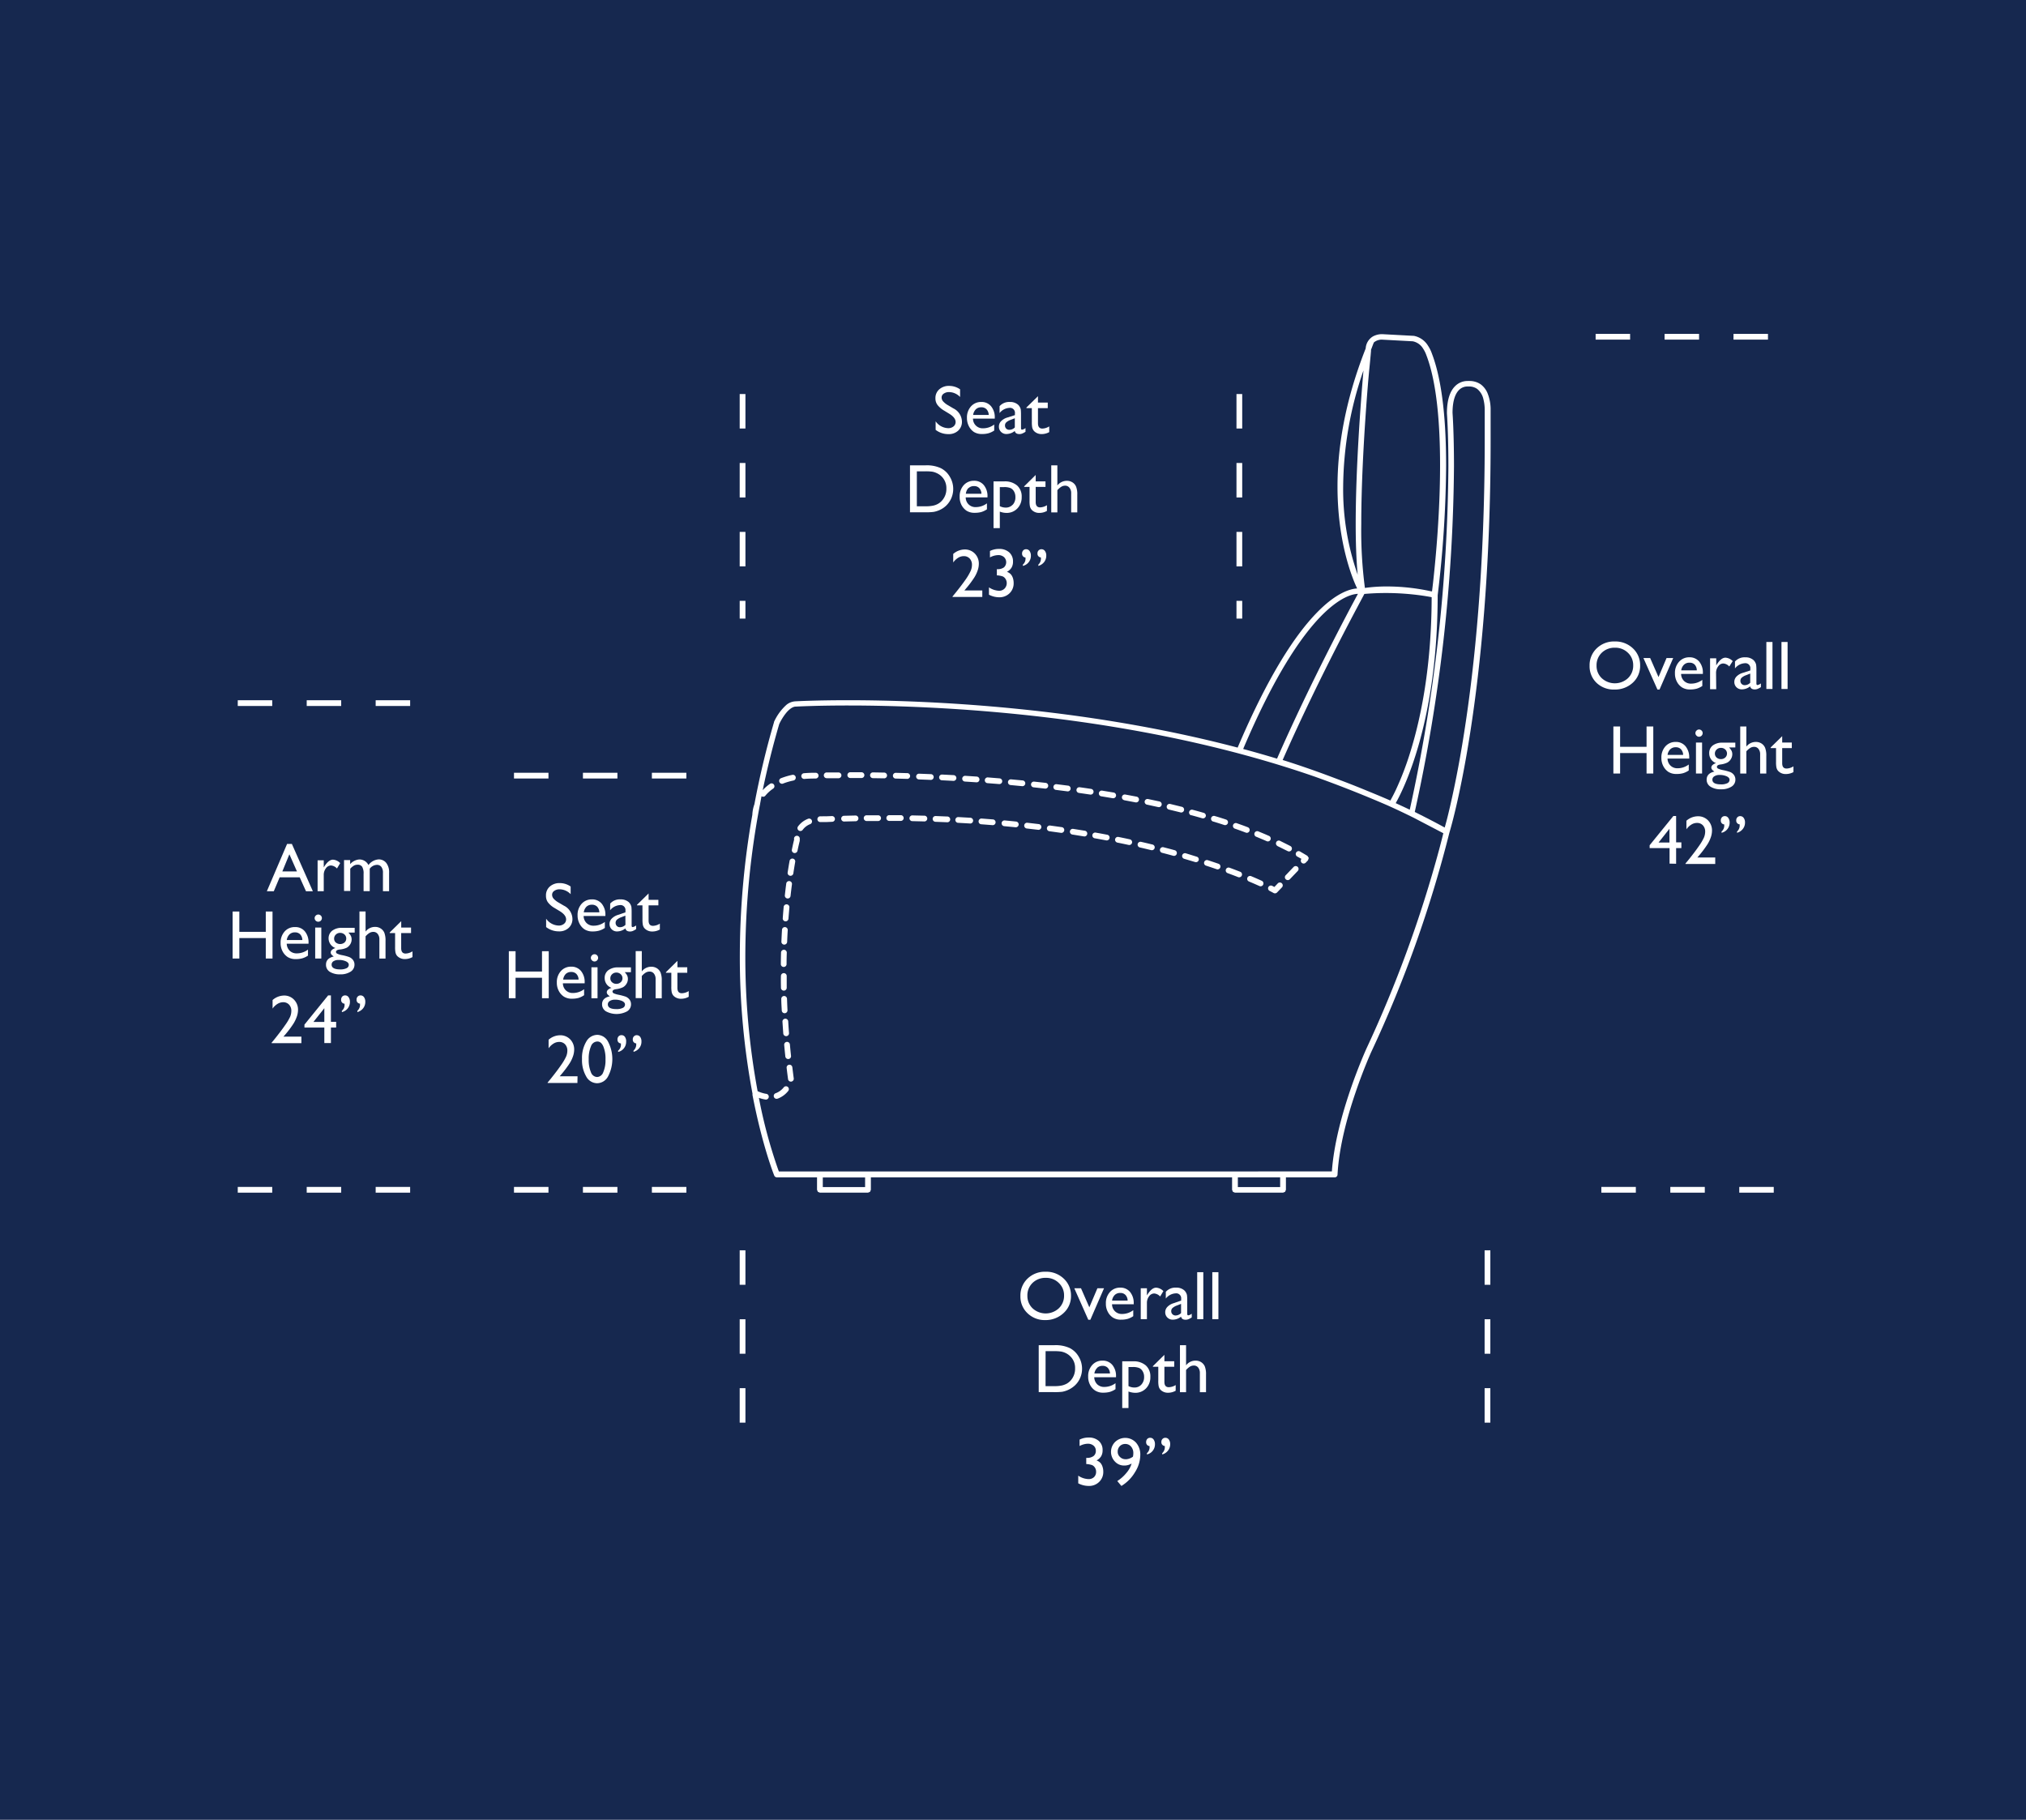 <svg xmlns="http://www.w3.org/2000/svg" viewBox="0 0 590 530"><defs><style>.cls-1{fill:#16284f;}.cls-2{fill:#fff;}</style></defs><title>Dean</title><g id="Background"><rect class="cls-1" width="590" height="530"/></g><g id="Dean"><path class="cls-2" d="M470.13,200.82a7.58,7.58,0,0,0,5.37-2,6.58,6.58,0,0,0,2.13-5,6.66,6.66,0,0,0-2.11-5,7.36,7.36,0,0,0-5.28-2,7.23,7.23,0,0,0-5.25,2,6.76,6.76,0,0,0-2.08,5.08,6.65,6.65,0,0,0,2.06,5A7.17,7.17,0,0,0,470.13,200.82Zm-3.68-10.71a5.32,5.32,0,0,1,3.86-1.47,5.21,5.21,0,0,1,3.77,1.48,4.9,4.9,0,0,1,1.53,3.66,5,5,0,0,1-1.53,3.74,5.63,5.63,0,0,1-7.62,0,4.9,4.9,0,0,1-1.52-3.69A5,5,0,0,1,466.45,190.11Z"/><polygon class="cls-2" points="483.28 200.82 487.26 191.65 485.32 191.65 482.98 197.19 480.55 191.65 478.59 191.65 482.67 200.82 483.28 200.82"/><path class="cls-2" d="M488.94,192.76a4.78,4.78,0,0,0-1.17,3.35,5,5,0,0,0,.56,2.41,4.39,4.39,0,0,0,1.47,1.66,4.21,4.21,0,0,0,2.41.62,7.11,7.11,0,0,0,1.9-.23,6,6,0,0,0,1.63-.79V198a5.38,5.38,0,0,1-3.25,1.1,2.84,2.84,0,0,1-2.06-.77,2.88,2.88,0,0,1-.87-2.06h6.34v-.22a5,5,0,0,0-1.07-3.37,3.58,3.58,0,0,0-2.86-1.25A3.9,3.9,0,0,0,488.94,192.76Zm5.19,2.48H489.6a2.79,2.79,0,0,1,.79-1.64A2.2,2.2,0,0,1,492,193a2,2,0,0,1,1.53.58A2.43,2.43,0,0,1,494.13,195.24Z"/><path class="cls-2" d="M499.74,196a3.07,3.07,0,0,1,.64-1.95,1.81,1.81,0,0,1,1.49-.82,2.62,2.62,0,0,1,1.72.88l1-1.57a3.22,3.22,0,0,0-2.11-1c-.86,0-1.73.7-2.59,2.09l-.1.15v-2.06H498v9h1.79Z"/><path class="cls-2" d="M507.41,196a4.06,4.06,0,0,0-1.74,1.06,2.21,2.21,0,0,0-.61,1.53,2.11,2.11,0,0,0,.62,1.56,2.16,2.16,0,0,0,1.57.62,3.86,3.86,0,0,0,2.42-.88c.14.6.59.9,1.36.9a2.28,2.28,0,0,0,.77-.14,6.76,6.76,0,0,0,1-.53v-1.09a2.15,2.15,0,0,1-1,.48c-.21,0-.31-.16-.31-.46v-3.84a12.15,12.15,0,0,0-.07-1.54,2.23,2.23,0,0,0-.3-.81,2.37,2.37,0,0,0-.53-.66,3.42,3.42,0,0,0-2.34-.76,3.69,3.69,0,0,0-3,1.23v2a3.9,3.9,0,0,1,2.84-1.51,1.44,1.44,0,0,1,1.63,1.62v.48Zm2.28,2.85a2.26,2.26,0,0,1-1.58.7,1.23,1.23,0,0,1-1.28-1.27,1.19,1.19,0,0,1,.38-.91,3.88,3.88,0,0,1,1.29-.73l1.19-.47Z"/><rect class="cls-2" x="514.39" y="186.97" width="1.78" height="13.69"/><rect class="cls-2" x="518.79" y="186.97" width="1.78" height="13.69"/><polygon class="cls-2" points="481.46 225.28 481.46 211.58 479.5 211.58 479.5 217.5 471.8 217.5 471.8 211.58 469.84 211.58 469.84 225.28 471.8 225.28 471.8 219.32 479.5 219.32 479.5 225.28 481.46 225.28"/><path class="cls-2" d="M491.92,220.7a5,5,0,0,0-1.07-3.36,3.56,3.56,0,0,0-2.86-1.26,3.9,3.9,0,0,0-3,1.29,4.8,4.8,0,0,0-1.17,3.35,5,5,0,0,0,.56,2.41,4.5,4.5,0,0,0,1.47,1.67,4.29,4.29,0,0,0,2.41.61,6.73,6.73,0,0,0,1.9-.23,6,6,0,0,0,1.63-.79v-1.74a5.38,5.38,0,0,1-3.25,1.1,2.84,2.84,0,0,1-2.06-.77,2.88,2.88,0,0,1-.87-2.06h6.34Zm-6.3-.84a2.79,2.79,0,0,1,.79-1.65,2.2,2.2,0,0,1,1.58-.58,2,2,0,0,1,1.53.58,2.44,2.44,0,0,1,.63,1.65Z"/><rect class="cls-2" x="493.89" y="216.26" width="1.78" height="9.02"/><path class="cls-2" d="M495.53,212.77a1.07,1.07,0,0,0-.76-.31,1,1,0,0,0-.72.32,1,1,0,0,0-.32.73,1,1,0,0,0,.32.74,1,1,0,0,0,.72.32,1.06,1.06,0,0,0,1.07-1.06A1,1,0,0,0,495.53,212.77Z"/><path class="cls-2" d="M501.22,229.87a5.38,5.38,0,0,0,3-.76,2.34,2.34,0,0,0,1.15-2.05,2.24,2.24,0,0,0-.65-1.63,2.61,2.61,0,0,0-.86-.58,14,14,0,0,0-2.13-.57,6.5,6.5,0,0,1-1.37-.42.58.58,0,0,1-.37-.51c0-.37.33-.6,1-.7a6.23,6.23,0,0,0,2.07-.58,2.78,2.78,0,0,0,1-1,2.72,2.72,0,0,0,.41-1.39,2.31,2.31,0,0,0-.21-1,3.74,3.74,0,0,0-.74-1h1.83v-1.39h-3.72a4.53,4.53,0,0,0-2.88.84,2.75,2.75,0,0,0-1,2.28,3,3,0,0,0,2,2.85,2.27,2.27,0,0,0-1,.52,1,1,0,0,0-.39.78c0,.38.3.76.9,1.15-1.51.35-2.26,1.14-2.26,2.36a2.36,2.36,0,0,0,1.15,2.06A5.41,5.41,0,0,0,501.22,229.87Zm-1.82-10.4a1.56,1.56,0,0,1,.51-1.17,1.7,1.7,0,0,1,1.23-.49,1.79,1.79,0,0,1,1.28.47,1.6,1.6,0,0,1,0,2.34,1.78,1.78,0,0,1-1.26.46,1.8,1.8,0,0,1-1.26-.45A1.52,1.52,0,0,1,499.4,219.47Zm-.15,6.61a2.63,2.63,0,0,1,1.47-.38,4.85,4.85,0,0,1,2.13.4c.55.26.82.6.82,1a1.1,1.1,0,0,1-.65,1,4,4,0,0,1-1.84.34c-1.67,0-2.51-.46-2.51-1.39A1.14,1.14,0,0,1,499.25,226.08Z"/><path class="cls-2" d="M514.37,225.28v-5.14a6.16,6.16,0,0,0-.35-2.36,2.76,2.76,0,0,0-1.06-1.25,3,3,0,0,0-1.62-.45,3.48,3.48,0,0,0-2.78,1.36v-5.86h-1.78v13.7h1.78v-6.46a5.16,5.16,0,0,1,1.15-1,2.12,2.12,0,0,1,1.11-.31,1.54,1.54,0,0,1,1.28.61,2.47,2.47,0,0,1,.48,1.59v5.58Z"/><path class="cls-2" d="M521.8,217.87v-1.61H519V214.4l-3.36,3.29v.18h1.57v4a8.4,8.4,0,0,0,.11,1.66,2.75,2.75,0,0,0,.28.7,2.19,2.19,0,0,0,.43.49,2.94,2.94,0,0,0,2,.71,4.59,4.59,0,0,0,2.25-.57v-1.67a4,4,0,0,1-2,.64c-.86,0-1.28-.52-1.28-1.55v-4.41Z"/><path class="cls-2" d="M488.11,251.56V247h1.53v-1.67h-1.53v-7.68h-.8l-6.91,8.51V247h5.8v4.52ZM483,245.37l3.17-4v4Z"/><path class="cls-2" d="M494.78,249.17a30.34,30.34,0,0,0,2.49-3.33,9.83,9.83,0,0,0,1-2.16,6,6,0,0,0,.29-1.76,4.2,4.2,0,0,0-1.16-3,4,4,0,0,0-3-1.19,5.14,5.14,0,0,0-3.29,1.3v2.49a4.9,4.9,0,0,1,1.44-1.37,3.07,3.07,0,0,1,1.62-.48,2.27,2.27,0,0,1,1.74.7,2.61,2.61,0,0,1,.66,1.86,4.48,4.48,0,0,1-.35,1.68,15.23,15.23,0,0,1-1.49,2.52c-.76,1.11-1.79,2.47-3.07,4.06l-.83,1v.14h8.67v-1.89h-5.21Z"/><path class="cls-2" d="M501.34,242.17v.37a3,3,0,0,0,2.35-2.95,2.26,2.26,0,0,0-.39-1.38,1.16,1.16,0,0,0-1-.52,1.1,1.1,0,0,0-.86.35,1.33,1.33,0,0,0-.32.93,1.14,1.14,0,0,0,.27.78,1.08,1.08,0,0,0,.73.35v.21A2.22,2.22,0,0,1,501.34,242.17Z"/><path class="cls-2" d="M505.85,242.17v.37a3.19,3.19,0,0,0,1.69-1.12,2.93,2.93,0,0,0,.63-1.87,2.16,2.16,0,0,0-.39-1.35,1.22,1.22,0,0,0-1-.51,1.07,1.07,0,0,0-.83.34,1.17,1.17,0,0,0-.33.86,1.07,1.07,0,0,0,1,1.19v.25A2.31,2.31,0,0,1,505.85,242.17Z"/><path class="cls-2" d="M159.57,262.8a6.55,6.55,0,0,0,2,1.69l1.49.9c1.2.75,1.8,1.54,1.8,2.38a1.62,1.62,0,0,1-.61,1.28,2.33,2.33,0,0,1-1.54.51,4.61,4.61,0,0,1-3.67-2V270a6,6,0,0,0,3.69,1.25,4,4,0,0,0,2.87-1,3.48,3.48,0,0,0,1.1-2.68,4.39,4.39,0,0,0-2.5-3.81l-1.5-.88a5.77,5.77,0,0,1-1.46-1.13,1.72,1.72,0,0,1-.46-1.15,1.35,1.35,0,0,1,.62-1.14A2.61,2.61,0,0,1,163,259a4.52,4.52,0,0,1,3.18,1.42v-2.23a5.51,5.51,0,0,0-3.14-1,4.21,4.21,0,0,0-2.92,1A3.36,3.36,0,0,0,159,260.9,3.13,3.13,0,0,0,159.57,262.8Z"/><path class="cls-2" d="M170.2,270.65a4.29,4.29,0,0,0,2.41.62,6.7,6.7,0,0,0,1.9-.24,5.63,5.63,0,0,0,1.63-.78V268.5a5.31,5.31,0,0,1-3.25,1.1,2.85,2.85,0,0,1-2.06-.76,2.9,2.9,0,0,1-.87-2.06h6.34v-.23a5,5,0,0,0-1.07-3.36,3.55,3.55,0,0,0-2.86-1.25,3.9,3.9,0,0,0-3,1.29,4.76,4.76,0,0,0-1.17,3.34,5.08,5.08,0,0,0,.56,2.42A4.39,4.39,0,0,0,170.2,270.65Zm.59-6.59a2.24,2.24,0,0,1,1.58-.57,2.07,2.07,0,0,1,1.53.57,2.53,2.53,0,0,1,.64,1.65H170A2.92,2.92,0,0,1,170.79,264.06Z"/><path class="cls-2" d="M177.67,265.11a3.94,3.94,0,0,1,2.85-1.51,1.44,1.44,0,0,1,1.62,1.63v.48l-2.28.78a4.24,4.24,0,0,0-1.74,1.07,2.18,2.18,0,0,0-.61,1.52,2.12,2.12,0,0,0,.62,1.57,2.16,2.16,0,0,0,1.57.62,3.92,3.92,0,0,0,2.42-.88c.14.6.59.9,1.36.9a2.28,2.28,0,0,0,.77-.14,6.5,6.5,0,0,0,1-.54v-1.09a2.15,2.15,0,0,1-1,.48c-.21,0-.31-.15-.31-.46v-3.83a15.24,15.24,0,0,0-.06-1.54,2.51,2.51,0,0,0-.31-.82,2.32,2.32,0,0,0-.52-.65,3.46,3.46,0,0,0-2.35-.76,3.7,3.7,0,0,0-3,1.22Zm4.47,4.24a2.25,2.25,0,0,1-1.58.69,1.23,1.23,0,0,1-.92-.35,1.32,1.32,0,0,1,0-1.83,4.06,4.06,0,0,1,1.29-.73l1.19-.46Z"/><path class="cls-2" d="M187.1,267.72a8.33,8.33,0,0,0,.11,1.66,2.83,2.83,0,0,0,.28.71,2.18,2.18,0,0,0,.43.48,3,3,0,0,0,2,.72,4.45,4.45,0,0,0,2.24-.58V269a3.94,3.94,0,0,1-2,.64c-.86,0-1.28-.51-1.28-1.54v-4.42h2.85v-1.61h-2.85v-1.86l-3.36,3.29v.18h1.57Z"/><polygon class="cls-2" points="150.14 284.76 157.84 284.76 157.84 290.72 159.8 290.72 159.8 277.03 157.84 277.03 157.84 282.95 150.14 282.95 150.14 277.03 148.18 277.03 148.18 290.72 150.14 290.72 150.14 284.76"/><path class="cls-2" d="M170.1,289.84V288.1a5.38,5.38,0,0,1-3.25,1.1,2.86,2.86,0,0,1-2.07-.77,2.93,2.93,0,0,1-.86-2.06h6.34v-.22a5,5,0,0,0-1.07-3.37,3.58,3.58,0,0,0-2.86-1.25,3.9,3.9,0,0,0-3,1.29,4.78,4.78,0,0,0-1.17,3.35,4.93,4.93,0,0,0,.56,2.41,4.39,4.39,0,0,0,1.47,1.66,4.19,4.19,0,0,0,2.41.62,7.11,7.11,0,0,0,1.9-.23A6,6,0,0,0,170.1,289.84Zm-5.35-6.18a2.2,2.2,0,0,1,1.58-.58,2,2,0,0,1,1.53.58,2.43,2.43,0,0,1,.63,1.64H164A2.86,2.86,0,0,1,164.75,283.66Z"/><rect class="cls-2" x="172.23" y="281.71" width="1.78" height="9.02"/><path class="cls-2" d="M173.87,278.22a1,1,0,0,0-.76-.31,1,1,0,0,0-.72.32,1,1,0,0,0,0,1.47,1,1,0,0,0,.72.32,1,1,0,0,0,.76-.31,1.06,1.06,0,0,0,.31-.75A1,1,0,0,0,173.87,278.22Z"/><path class="cls-2" d="M175.33,292.49a2.36,2.36,0,0,0,1.15,2.06,6.52,6.52,0,0,0,6.13,0,2.38,2.38,0,0,0,1.15-2.05,2.21,2.21,0,0,0-.65-1.63,2.93,2.93,0,0,0-.86-.59,17.58,17.58,0,0,0-2.13-.57,6.06,6.06,0,0,1-1.37-.41.61.61,0,0,1-.38-.52c0-.36.34-.59,1-.69a6.47,6.47,0,0,0,2.08-.58,2.81,2.81,0,0,0,1-1,2.65,2.65,0,0,0,.4-1.38,2.31,2.31,0,0,0-.2-1,3.59,3.59,0,0,0-.74-1h1.83v-1.39h-3.72a4.57,4.57,0,0,0-2.88.83,2.76,2.76,0,0,0-1.05,2.28,3,3,0,0,0,2,2.86,2.27,2.27,0,0,0-1,.52,1,1,0,0,0-.39.78c0,.38.3.76.9,1.15C176.08,290.48,175.33,291.27,175.33,292.49Zm2.41-7.57a1.58,1.58,0,0,1,.51-1.18,1.74,1.74,0,0,1,1.23-.49,1.8,1.8,0,0,1,1.28.48,1.52,1.52,0,0,1,.51,1.17,1.5,1.5,0,0,1-.51,1.16,1.79,1.79,0,0,1-1.26.47,1.76,1.76,0,0,1-1.26-.46A1.45,1.45,0,0,1,177.74,284.92Zm-.15,6.61a2.55,2.55,0,0,1,1.47-.38,5,5,0,0,1,2.13.39c.55.27.82.61.82,1a1.08,1.08,0,0,1-.65,1,4,4,0,0,1-1.84.35c-1.67,0-2.51-.46-2.51-1.39A1.12,1.12,0,0,1,177.59,291.53Z"/><path class="cls-2" d="M186.9,284.26a5.2,5.2,0,0,1,1.15-1,2.2,2.2,0,0,1,1.11-.3,1.56,1.56,0,0,1,1.28.6,2.52,2.52,0,0,1,.48,1.6v5.57h1.79v-5.13a6.13,6.13,0,0,0-.35-2.36A2.76,2.76,0,0,0,191.3,282a3,3,0,0,0-1.62-.45,3.45,3.45,0,0,0-2.78,1.36V277h-1.78v13.69h1.78Z"/><path class="cls-2" d="M200.14,283.31v-1.6h-2.86v-1.87l-3.35,3.3v.17h1.57v4a8.33,8.33,0,0,0,.11,1.66,2.69,2.69,0,0,0,.28.71,2.14,2.14,0,0,0,.42.49,3,3,0,0,0,2,.71,4.49,4.49,0,0,0,2.25-.58v-1.66a4,4,0,0,1-2,.63c-.86,0-1.29-.51-1.29-1.54v-4.42Z"/><path class="cls-2" d="M168.19,313.45H163l.42-.5a30.71,30.71,0,0,0,2.5-3.33,9.74,9.74,0,0,0,1-2.16,6,6,0,0,0,.29-1.76,4.2,4.2,0,0,0-1.16-3,4,4,0,0,0-3-1.19,5.14,5.14,0,0,0-3.29,1.3v2.49a4.9,4.9,0,0,1,1.44-1.37,3.1,3.1,0,0,1,1.62-.48,2.27,2.27,0,0,1,1.74.7,2.61,2.61,0,0,1,.66,1.86,4.44,4.44,0,0,1-.35,1.68,15.23,15.23,0,0,1-1.49,2.52c-.76,1.11-1.79,2.47-3.07,4.06l-.83,1v.14h8.67Z"/><path class="cls-2" d="M173.89,315.48a3.66,3.66,0,0,0,3.19-2,10.88,10.88,0,0,0,0-10.09,3.6,3.6,0,0,0-3.11-2,3.72,3.72,0,0,0-3.23,1.95,9.35,9.35,0,0,0-1.25,5.08,9.46,9.46,0,0,0,1.21,5.07A3.65,3.65,0,0,0,173.89,315.48Zm-1.79-10.76a2,2,0,0,1,1.79-1.39h.1c.72,0,1.28.47,1.7,1.41a9.29,9.29,0,0,1,.64,3.8,8.82,8.82,0,0,1-.66,3.75,2,2,0,0,1-1.79,1.38,2,2,0,0,1-1.79-1.38,9.17,9.17,0,0,1-.65-3.81A9,9,0,0,1,172.1,304.72Z"/><path class="cls-2" d="M180,306v.37a3,3,0,0,0,2.34-2.95A2.26,2.26,0,0,0,182,302a1.17,1.17,0,0,0-1-.52,1.1,1.1,0,0,0-.86.35,1.28,1.28,0,0,0-.32.93,1.13,1.13,0,0,0,.26.78,1.1,1.1,0,0,0,.74.35v.22A2.2,2.2,0,0,1,180,306Z"/><path class="cls-2" d="M186.44,302a1.22,1.22,0,0,0-1-.51,1.07,1.07,0,0,0-.83.34,1.13,1.13,0,0,0-.33.86,1.07,1.07,0,0,0,1,1.19v.26a2.33,2.33,0,0,1-.79,1.83v.37a3.19,3.19,0,0,0,1.69-1.12,2.93,2.93,0,0,0,.62-1.87A2.23,2.23,0,0,0,186.44,302Z"/><path class="cls-2" d="M309.76,382.38a6.58,6.58,0,0,0,2.13-5,6.67,6.67,0,0,0-2.12-5,7.33,7.33,0,0,0-5.28-2,7.23,7.23,0,0,0-5.25,2,6.76,6.76,0,0,0-2.08,5.08,6.66,6.66,0,0,0,2.06,5,7.17,7.17,0,0,0,5.16,2A7.62,7.62,0,0,0,309.76,382.38Zm-10.57-5a5,5,0,0,1,1.51-3.75,5.33,5.33,0,0,1,3.87-1.47,5.18,5.18,0,0,1,3.76,1.48,4.87,4.87,0,0,1,1.54,3.66,5,5,0,0,1-1.54,3.74,5.63,5.63,0,0,1-7.62,0A4.93,4.93,0,0,1,299.19,377.4Z"/><polygon class="cls-2" points="317.53 384.36 321.51 375.19 319.58 375.19 317.23 380.74 314.8 375.19 312.85 375.19 316.92 384.36 317.53 384.36"/><path class="cls-2" d="M330.15,379.63a5,5,0,0,0-1.07-3.37,3.58,3.58,0,0,0-2.86-1.25,3.9,3.9,0,0,0-3,1.29,4.78,4.78,0,0,0-1.17,3.35,4.93,4.93,0,0,0,.56,2.41,4.39,4.39,0,0,0,1.47,1.66,4.21,4.21,0,0,0,2.41.62,7.11,7.11,0,0,0,1.9-.23,6,6,0,0,0,1.63-.79v-1.74a5.38,5.38,0,0,1-3.25,1.1,2.82,2.82,0,0,1-2.06-.77,2.88,2.88,0,0,1-.87-2.06h6.34Zm-6.3-.85a2.79,2.79,0,0,1,.79-1.64,2.2,2.2,0,0,1,1.58-.58,2,2,0,0,1,1.53.58,2.43,2.43,0,0,1,.63,1.64Z"/><path class="cls-2" d="M332.2,375.19v9H334v-4.71a3.12,3.12,0,0,1,.63-1.95,1.84,1.84,0,0,1,1.5-.82,2.62,2.62,0,0,1,1.72.88l.94-1.57a3.18,3.18,0,0,0-2.1-1c-.87,0-1.73.7-2.59,2.09l-.1.15v-2.06Z"/><path class="cls-2" d="M345.27,384.36a2.29,2.29,0,0,0,.78-.14,6.76,6.76,0,0,0,1-.53V382.6a2.15,2.15,0,0,1-1,.48c-.21,0-.31-.16-.31-.46v-3.84a12.15,12.15,0,0,0-.07-1.54,2.23,2.23,0,0,0-.3-.81,2.37,2.37,0,0,0-.53-.66,3.43,3.43,0,0,0-2.34-.76,3.69,3.69,0,0,0-3,1.23v1.95a3.9,3.9,0,0,1,2.84-1.51,1.44,1.44,0,0,1,1.63,1.62v.48l-2.28.79a4.06,4.06,0,0,0-1.74,1.06,2.22,2.22,0,0,0-.62,1.53,2.12,2.12,0,0,0,.63,1.56,2.16,2.16,0,0,0,1.57.62,3.86,3.86,0,0,0,2.42-.88Q344.13,384.36,345.27,384.36Zm-3.83-1.6a1.21,1.21,0,0,1-.36-.91,1.19,1.19,0,0,1,.38-.91,3.88,3.88,0,0,1,1.29-.73l1.19-.47v2.68a2.26,2.26,0,0,1-1.58.7A1.22,1.22,0,0,1,341.44,382.76Z"/><rect class="cls-2" x="348.64" y="370.51" width="1.78" height="13.69"/><rect class="cls-2" x="353.04" y="370.51" width="1.78" height="13.69"/><path class="cls-2" d="M309.33,405.34a7.41,7.41,0,0,0,3.74-1.89,6.41,6.41,0,0,0,1.51-2.2,6.58,6.58,0,0,0,.53-2.63,6.88,6.88,0,0,0-1-3.55,6.36,6.36,0,0,0-2.58-2.46,9.76,9.76,0,0,0-4.43-.84h-4.61v13.67h4.33A18.87,18.87,0,0,0,309.33,405.34Zm-4.84-11.83h2.45a14,14,0,0,1,2.05.11,5.43,5.43,0,0,1,1.35.44,4.79,4.79,0,0,1,1.25.86,4.65,4.65,0,0,1,1.49,3.59,5.07,5.07,0,0,1-1.45,3.72,4.83,4.83,0,0,1-1,.76,5.88,5.88,0,0,1-1.36.51,10.23,10.23,0,0,1-2.28.2h-2.51Z"/><path class="cls-2" d="M323.22,405.37a6.09,6.09,0,0,0,1.63-.79v-1.74a5.4,5.4,0,0,1-3.26,1.09,2.85,2.85,0,0,1-2.06-.76,3,3,0,0,1-.87-2.06H325v-.22a5,5,0,0,0-1.07-3.37,3.61,3.61,0,0,0-2.87-1.25,3.87,3.87,0,0,0-3,1.29,4.78,4.78,0,0,0-1.17,3.35,5,5,0,0,0,.55,2.41,4.41,4.41,0,0,0,1.48,1.66,4.19,4.19,0,0,0,2.41.62A7.16,7.16,0,0,0,323.22,405.37Zm-3.72-7a2.18,2.18,0,0,1,1.57-.58,2,2,0,0,1,1.53.58,2.48,2.48,0,0,1,.64,1.64H318.7A2.86,2.86,0,0,1,319.5,398.4Z"/><path class="cls-2" d="M335,401a4.25,4.25,0,0,0-1.33-3.34,5.4,5.4,0,0,0-3.74-1.19h-3.12v13.61h1.82v-4.82a5.77,5.77,0,0,0,1.91.38,4.27,4.27,0,0,0,3.21-1.3A4.6,4.6,0,0,0,335,401Zm-2.6,2.23a2.65,2.65,0,0,1-2.05.87,3.73,3.73,0,0,1-1.72-.42v-5.55h1.26a4.56,4.56,0,0,1,1.91.31,2.32,2.32,0,0,1,1,1,3,3,0,0,1,.38,1.55A3.16,3.16,0,0,1,332.41,403.21Z"/><path class="cls-2" d="M342.38,403.38a4,4,0,0,1-2,.63c-.86,0-1.29-.51-1.29-1.54v-4.42h2.86v-1.6h-2.86v-1.87l-3.35,3.3v.17h1.57v4a7.61,7.61,0,0,0,.11,1.66,2.38,2.38,0,0,0,.28.71,2.14,2.14,0,0,0,.42.49,3,3,0,0,0,2,.71,4.49,4.49,0,0,0,2.25-.58Z"/><path class="cls-2" d="M351.21,405.46v-5.13a6.22,6.22,0,0,0-.35-2.37,2.79,2.79,0,0,0-1.06-1.24,3,3,0,0,0-1.62-.45,3.45,3.45,0,0,0-2.78,1.36v-5.86h-1.78v13.69h1.78V399a5.43,5.43,0,0,1,1.15-1,2.2,2.2,0,0,1,1.11-.3,1.56,1.56,0,0,1,1.28.6,2.52,2.52,0,0,1,.48,1.6v5.57Z"/><path class="cls-2" d="M320.09,431.59a4,4,0,0,0,1.2-3,4.43,4.43,0,0,0-.21-1.38,3.27,3.27,0,0,0-.57-1.1,2.75,2.75,0,0,0-1.18-.77,3.48,3.48,0,0,0,1.34-1.22,3.38,3.38,0,0,0,.42-1.75,3.45,3.45,0,0,0-1.09-2.7,4.27,4.27,0,0,0-3-1,5.72,5.72,0,0,0-2.61.6v1.87a5.23,5.23,0,0,1,2.37-.67,2.51,2.51,0,0,1,1.71.57,1.88,1.88,0,0,1,.65,1.48,1.84,1.84,0,0,1-.67,1.54,3.12,3.12,0,0,1-2,.53h-.12v1.8l.17,0a6.52,6.52,0,0,1,1.55.31,1.93,1.93,0,0,1,.65.51,2.16,2.16,0,0,1,.5,1.42,2.11,2.11,0,0,1-.6,1.56,2.22,2.22,0,0,1-1.6.58,5.62,5.62,0,0,1-3-1V432a6.45,6.45,0,0,0,3,.76A4.13,4.13,0,0,0,320.09,431.59Z"/><path class="cls-2" d="M325.37,431.34l1.2,1.43a11.64,11.64,0,0,0,3.95-4,9.57,9.57,0,0,0,1.55-5,5.24,5.24,0,0,0-1.23-3.6,4.26,4.26,0,0,0-6.1-.22,4.07,4.07,0,0,0-.07,5.7,3.58,3.58,0,0,0,2.69,1.17,4.1,4.1,0,0,0,2.18-.58A7.35,7.35,0,0,1,328,429,11.11,11.11,0,0,1,325.37,431.34Zm2.41-6.36a2.23,2.23,0,0,1-1.62-.65,2,2,0,0,1-.67-1.53,2.22,2.22,0,0,1,.62-1.62,2.12,2.12,0,0,1,1.57-.64,2.14,2.14,0,0,1,1.7.76,2.83,2.83,0,0,1,.66,1.94c0,.15,0,.49-.11,1A3.77,3.77,0,0,1,327.78,425Z"/><path class="cls-2" d="M338.45,423.22v.37a3.15,3.15,0,0,0,1.69-1.12,2.93,2.93,0,0,0,.63-1.87,2.16,2.16,0,0,0-.39-1.35,1.22,1.22,0,0,0-1-.51,1.11,1.11,0,0,0-.84.34,1.17,1.17,0,0,0-.33.86,1.08,1.08,0,0,0,1,1.19v.25A2.31,2.31,0,0,1,338.45,423.22Z"/><path class="cls-2" d="M334,423.22v.37a3,3,0,0,0,2.34-2.95,2.32,2.32,0,0,0-.38-1.38,1.19,1.19,0,0,0-1-.52,1.12,1.12,0,0,0-.87.35,1.33,1.33,0,0,0-.32.93,1.14,1.14,0,0,0,.27.78,1.08,1.08,0,0,0,.73.35v.21A2.25,2.25,0,0,1,334,423.22Z"/><rect class="cls-2" x="215.41" y="404.29" width="1.67" height="10.04"/><rect class="cls-2" x="215.41" y="384.22" width="1.67" height="10.04"/><rect class="cls-2" x="215.41" y="364.14" width="1.67" height="10.04"/><rect class="cls-2" x="432.34" y="364.14" width="1.67" height="10.04"/><rect class="cls-2" x="432.34" y="384.22" width="1.67" height="10.04"/><rect class="cls-2" x="432.34" y="404.29" width="1.67" height="10.04"/><rect class="cls-2" x="189.84" y="345.68" width="10.04" height="1.67"/><rect class="cls-2" x="149.68" y="345.68" width="10.04" height="1.67"/><rect class="cls-2" x="169.76" y="345.68" width="10.04" height="1.67"/><rect class="cls-2" x="189.84" y="225.06" width="10.04" height="1.67"/><rect class="cls-2" x="169.76" y="225.06" width="10.04" height="1.67"/><rect class="cls-2" x="149.68" y="225.06" width="10.04" height="1.67"/><path class="cls-2" d="M79.73,259.57l1.71-4.06h5.84l1.83,4.06h2L85,245.79H83.6l-5.89,13.78Zm4.54-10.77,2.21,5H82.22Z"/><path class="cls-2" d="M92.49,250.55v9h1.79v-4.72a3.12,3.12,0,0,1,.63-1.95,1.84,1.84,0,0,1,1.5-.82,2.62,2.62,0,0,1,1.72.88l.94-1.57a3.18,3.18,0,0,0-2.1-1c-.87,0-1.73.7-2.59,2.09l-.1.16v-2.07Z"/><path class="cls-2" d="M102,253a4.57,4.57,0,0,1,1.07-.9,2.09,2.09,0,0,1,1-.26,1.55,1.55,0,0,1,1.4.6,3.88,3.88,0,0,1,.41,2.09v5h1.79V253a2.73,2.73,0,0,1,2.07-1.12,1.56,1.56,0,0,1,1.32.6,2.75,2.75,0,0,1,.46,1.72v5.35h1.79v-5.33a4.36,4.36,0,0,0-.85-2.93,2.77,2.77,0,0,0-2.16-1,4,4,0,0,0-3,1.65,2.93,2.93,0,0,0-2.66-1.63,3.92,3.92,0,0,0-2.67,1.36v-1.18h-1.78v9H102Z"/><polygon class="cls-2" points="69.7 273.2 77.4 273.2 77.4 279.16 79.36 279.16 79.36 265.47 77.4 265.47 77.4 271.39 69.7 271.39 69.7 265.47 67.74 265.47 67.74 279.16 69.7 279.16 69.7 273.2"/><path class="cls-2" d="M85.89,270a3.87,3.87,0,0,0-3,1.28,4.8,4.8,0,0,0-1.17,3.35,5,5,0,0,0,.56,2.42,4.47,4.47,0,0,0,1.47,1.66,4.26,4.26,0,0,0,2.41.62,6.7,6.7,0,0,0,1.9-.24,5.9,5.9,0,0,0,1.63-.78v-1.75a5.38,5.38,0,0,1-3.25,1.1,2.86,2.86,0,0,1-2.07-.76,3,3,0,0,1-.87-2.06h6.35v-.23a5,5,0,0,0-1.07-3.36A3.55,3.55,0,0,0,85.89,270Zm-2.38,3.77a2.92,2.92,0,0,1,.8-1.65,2.24,2.24,0,0,1,1.58-.58,2.07,2.07,0,0,1,1.53.58,2.53,2.53,0,0,1,.63,1.65Z"/><rect class="cls-2" x="91.79" y="270.14" width="1.78" height="9.02"/><path class="cls-2" d="M91.63,267.4a1.07,1.07,0,0,0,.31.74,1.06,1.06,0,0,0,1.8-.74,1,1,0,0,0-.32-.75,1,1,0,0,0-.75-.3,1,1,0,0,0-.73.32A1,1,0,0,0,91.63,267.4Z"/><path class="cls-2" d="M95.69,273.26a3,3,0,0,0,2,2.85,2.37,2.37,0,0,0-1,.52,1.06,1.06,0,0,0-.39.79c0,.37.3.76.9,1.14-1.51.36-2.26,1.14-2.26,2.36A2.36,2.36,0,0,0,96,283a5.46,5.46,0,0,0,3.08.77,5.4,5.4,0,0,0,3-.77,2.36,2.36,0,0,0,1.15-2.05,2.2,2.2,0,0,0-.65-1.62,2.75,2.75,0,0,0-.86-.59,14.37,14.37,0,0,0-2.13-.57,5.48,5.48,0,0,1-1.37-.42.59.59,0,0,1-.38-.51c0-.37.34-.6,1-.7A6.06,6.06,0,0,0,101,276a2.85,2.85,0,0,0,1-1,2.68,2.68,0,0,0,.4-1.39,2.49,2.49,0,0,0-.2-1,4,4,0,0,0-.74-1h1.83v-1.39H99.62a4.49,4.49,0,0,0-2.88.84A2.76,2.76,0,0,0,95.69,273.26Zm2.93,6.32a4.85,4.85,0,0,1,2.13.4c.55.26.82.6.82,1a1.08,1.08,0,0,1-.65,1,4,4,0,0,1-1.84.35c-1.67,0-2.51-.47-2.51-1.4a1.15,1.15,0,0,1,.58-1A2.63,2.63,0,0,1,98.62,279.58Zm-.81-7.4a1.7,1.7,0,0,1,1.23-.49,1.84,1.84,0,0,1,1.28.47,1.54,1.54,0,0,1,.51,1.18,1.51,1.51,0,0,1-.51,1.16,2,2,0,0,1-2.52,0,1.48,1.48,0,0,1-.5-1.15A1.58,1.58,0,0,1,97.81,272.18Z"/><path class="cls-2" d="M106.46,272.7a5,5,0,0,1,1.15-1,2.18,2.18,0,0,1,1.11-.3,1.54,1.54,0,0,1,1.27.6,2.42,2.42,0,0,1,.49,1.59v5.58h1.79V274a6.2,6.2,0,0,0-.35-2.36,2.76,2.76,0,0,0-1.07-1.24,2.94,2.94,0,0,0-1.61-.45,3.45,3.45,0,0,0-2.78,1.36v-5.86h-1.78v13.69h1.78Z"/><path class="cls-2" d="M119.7,271.75v-1.61h-2.86v-1.86l-3.35,3.29v.18h1.57v4a8.33,8.33,0,0,0,.11,1.66,2.83,2.83,0,0,0,.28.71,1.91,1.91,0,0,0,.42.48,3,3,0,0,0,2,.72,4.6,4.6,0,0,0,2.25-.58v-1.67a4,4,0,0,1-2,.64c-.86,0-1.29-.52-1.29-1.55v-4.41Z"/><path class="cls-2" d="M83,301.39a29.43,29.43,0,0,0,2.5-3.33,10.27,10.27,0,0,0,1-2.16,6.1,6.1,0,0,0,.29-1.76,4.17,4.17,0,0,0-1.17-3,3.91,3.91,0,0,0-2.95-1.2,5.15,5.15,0,0,0-3.29,1.31v2.49a4.78,4.78,0,0,1,1.44-1.37,3.07,3.07,0,0,1,1.62-.48,2.27,2.27,0,0,1,1.74.7,2.57,2.57,0,0,1,.66,1.85,4.49,4.49,0,0,1-.35,1.69A15.23,15.23,0,0,1,83,298.61c-.76,1.11-1.79,2.46-3.07,4.06l-.83,1v.14h8.67v-1.9H82.54Z"/><path class="cls-2" d="M88.66,299.26h5.79v4.52h1.92v-4.52h1.52v-1.67H96.37V289.9h-.81l-6.9,8.51Zm5.79-5.64v4H91.28Z"/><path class="cls-2" d="M99.56,294.38v.38a3,3,0,0,0,2.34-2.95,2.26,2.26,0,0,0-.38-1.38,1.18,1.18,0,0,0-1-.53,1.11,1.11,0,0,0-.86.35,1.31,1.31,0,0,0-.32.94,1.06,1.06,0,0,0,1,1.13v.21A2.19,2.19,0,0,1,99.56,294.38Z"/><path class="cls-2" d="M104.07,294.38v.38a3.29,3.29,0,0,0,1.69-1.12,3,3,0,0,0,.62-1.87,2.24,2.24,0,0,0-.38-1.36,1.22,1.22,0,0,0-1-.51,1.11,1.11,0,0,0-.83.34,1.17,1.17,0,0,0-.33.87,1.07,1.07,0,0,0,1,1.19v.25A2.3,2.3,0,0,1,104.07,294.38Z"/><rect class="cls-2" x="89.32" y="345.68" width="10.04" height="1.67"/><rect class="cls-2" x="69.24" y="345.68" width="10.04" height="1.67"/><rect class="cls-2" x="109.4" y="345.68" width="10.04" height="1.67"/><rect class="cls-2" x="69.24" y="203.94" width="10.04" height="1.67"/><rect class="cls-2" x="89.32" y="203.94" width="10.04" height="1.67"/><rect class="cls-2" x="109.4" y="203.94" width="10.04" height="1.67"/><path class="cls-2" d="M275,119.62l1.49.91q1.8,1.13,1.8,2.37a1.64,1.64,0,0,1-.61,1.29,2.33,2.33,0,0,1-1.54.51,4.61,4.61,0,0,1-3.67-2v2.49a6,6,0,0,0,3.69,1.24,4,4,0,0,0,2.87-1,3.48,3.48,0,0,0,1.1-2.68,4.39,4.39,0,0,0-2.5-3.81l-1.5-.89a5.55,5.55,0,0,1-1.46-1.13,1.71,1.71,0,0,1-.46-1.15,1.34,1.34,0,0,1,.62-1.13,2.62,2.62,0,0,1,1.58-.45,4.51,4.51,0,0,1,3.18,1.43v-2.23a5.51,5.51,0,0,0-3.14-1,4.17,4.17,0,0,0-2.92,1,3.34,3.34,0,0,0-1.12,2.62,3.16,3.16,0,0,0,.59,1.91A6.81,6.81,0,0,0,275,119.62Z"/><path class="cls-2" d="M283.59,125.79a4.29,4.29,0,0,0,2.41.61,6.73,6.73,0,0,0,1.9-.23,6.2,6.2,0,0,0,1.63-.78v-1.75a5.36,5.36,0,0,1-3.25,1.1,2.8,2.8,0,0,1-2.93-2.82h6.34v-.23a5,5,0,0,0-1.07-3.36,3.55,3.55,0,0,0-2.86-1.26,3.9,3.9,0,0,0-3,1.29,4.8,4.8,0,0,0-1.17,3.35,5.11,5.11,0,0,0,.56,2.42A4.47,4.47,0,0,0,283.59,125.79Zm.59-6.59a2.2,2.2,0,0,1,1.58-.58,2,2,0,0,1,1.53.58,2.51,2.51,0,0,1,.64,1.65h-4.54A2.88,2.88,0,0,1,284.18,119.2Z"/><path class="cls-2" d="M293.25,121.63a4.23,4.23,0,0,0-1.74,1.06,2.21,2.21,0,0,0-.61,1.53,2.08,2.08,0,0,0,.62,1.56,2.12,2.12,0,0,0,1.57.62,3.86,3.86,0,0,0,2.42-.88c.14.6.59.9,1.36.9a2.06,2.06,0,0,0,.77-.14,5.51,5.51,0,0,0,1-.53v-1.09a2.15,2.15,0,0,1-1,.48c-.21,0-.31-.15-.31-.46v-3.83a15.49,15.49,0,0,0-.06-1.55,2.46,2.46,0,0,0-.31-.81,2.32,2.32,0,0,0-.52-.65,3.46,3.46,0,0,0-2.35-.77,3.71,3.71,0,0,0-3,1.23v2a3.91,3.91,0,0,1,2.85-1.51,1.44,1.44,0,0,1,1.62,1.63v.48Zm2.28,2.85a2.22,2.22,0,0,1-1.58.7,1.27,1.27,0,0,1-.92-.35,1.24,1.24,0,0,1-.36-.92,1.19,1.19,0,0,1,.38-.91,3.88,3.88,0,0,1,1.29-.73l1.19-.46Z"/><path class="cls-2" d="M300.49,122.86a8.4,8.4,0,0,0,.11,1.66,2.42,2.42,0,0,0,.29.7,2.14,2.14,0,0,0,.42.49,3,3,0,0,0,2,.71,4.55,4.55,0,0,0,2.24-.57v-1.67a4,4,0,0,1-2,.64c-.85,0-1.28-.52-1.28-1.55v-4.41h2.85v-1.61h-2.85v-1.86l-3.36,3.29v.18h1.57Z"/><path class="cls-2" d="M271.85,149.09a7.19,7.19,0,0,0,1.42-.4,6.81,6.81,0,0,0,2.32-1.48,6.74,6.74,0,0,0,2-4.84,6.82,6.82,0,0,0-1-3.54,6.28,6.28,0,0,0-2.59-2.47,9.71,9.71,0,0,0-4.42-.84H265V149.2h4.34A18.52,18.52,0,0,0,271.85,149.09ZM267,137.27h2.45a14.24,14.24,0,0,1,2.05.1,5.35,5.35,0,0,1,1.35.45,4.74,4.74,0,0,1,2.75,4.45,5.06,5.06,0,0,1-1.45,3.71,4.33,4.33,0,0,1-1,.76,5,5,0,0,1-1.35.51,10.39,10.39,0,0,1-2.29.2H267Z"/><path class="cls-2" d="M280,147.07a4.59,4.59,0,0,0,1.47,1.67,4.29,4.29,0,0,0,2.41.61,7.11,7.11,0,0,0,1.9-.23,6,6,0,0,0,1.63-.79v-1.74a5.36,5.36,0,0,1-3.25,1.1,2.8,2.8,0,0,1-2.93-2.83h6.34v-.22a5,5,0,0,0-1.07-3.36,3.55,3.55,0,0,0-2.86-1.26,3.9,3.9,0,0,0-3,1.29,4.8,4.8,0,0,0-1.17,3.35A5,5,0,0,0,280,147.07Zm2.06-4.92a2.2,2.2,0,0,1,1.58-.58,2,2,0,0,1,1.53.58,2.49,2.49,0,0,1,.64,1.65h-4.54A2.85,2.85,0,0,1,282,142.15Z"/><path class="cls-2" d="M297.53,144.74a4.27,4.27,0,0,0-1.34-3.35,5.42,5.42,0,0,0-3.73-1.19h-3.13v13.61h1.83V149a5.48,5.48,0,0,0,1.91.38,4.26,4.26,0,0,0,3.2-1.3A4.6,4.6,0,0,0,297.53,144.74Zm-2.6,2.22a2.66,2.66,0,0,1-2.05.87,3.73,3.73,0,0,1-1.72-.42v-5.55h1.26a4.64,4.64,0,0,1,1.9.31,2.34,2.34,0,0,1,1,1,3.16,3.16,0,0,1,.38,1.56A3.2,3.2,0,0,1,294.93,147Z"/><path class="cls-2" d="M304.89,147.13a4,4,0,0,1-2,.64c-.85,0-1.28-.52-1.28-1.55v-4.41h2.85V140.2h-2.85v-1.87l-3.35,3.3v.18h1.56v4a8.45,8.45,0,0,0,.11,1.67,2.42,2.42,0,0,0,.29.7,2.14,2.14,0,0,0,.42.49,3,3,0,0,0,2,.71,4.45,4.45,0,0,0,2.24-.58Z"/><path class="cls-2" d="M307.92,142.76a5,5,0,0,1,1.15-1,2.06,2.06,0,0,1,1.1-.31,1.54,1.54,0,0,1,1.28.61,2.42,2.42,0,0,1,.49,1.59v5.58h1.78v-5.14a6,6,0,0,0-.35-2.36,2.7,2.7,0,0,0-1.06-1.25,3,3,0,0,0-1.62-.45,3.48,3.48,0,0,0-2.77,1.36v-5.86h-1.78v13.7h1.78Z"/><path class="cls-2" d="M281.29,168.66c-.77,1.11-1.79,2.47-3.08,4.06l-.82,1v.14h8.67v-1.89h-5.22l.42-.5a29.43,29.43,0,0,0,2.5-3.33,9.83,9.83,0,0,0,1-2.16,6,6,0,0,0,.29-1.76,4.17,4.17,0,0,0-1.17-3,4,4,0,0,0-3-1.19,5.14,5.14,0,0,0-3.29,1.3v2.49a5,5,0,0,1,1.43-1.37,3.1,3.1,0,0,1,1.62-.48,2.28,2.28,0,0,1,1.75.7,2.61,2.61,0,0,1,.66,1.86,4.48,4.48,0,0,1-.35,1.68A16,16,0,0,1,281.29,168.66Z"/><path class="cls-2" d="M291,172.06a5.62,5.62,0,0,1-3-1v2.14a6.45,6.45,0,0,0,3,.75,4.16,4.16,0,0,0,3-1.17,4,4,0,0,0,1.19-3,4.73,4.73,0,0,0-.2-1.37,3.29,3.29,0,0,0-.58-1.1,2.75,2.75,0,0,0-1.18-.77,3.41,3.41,0,0,0,1.34-1.22,3.29,3.29,0,0,0,.43-1.75,3.46,3.46,0,0,0-1.1-2.7,4.27,4.27,0,0,0-3-1,5.75,5.75,0,0,0-2.61.6v1.87a5.23,5.23,0,0,1,2.37-.67,2.49,2.49,0,0,1,1.71.57,2.06,2.06,0,0,1,0,3,3.12,3.12,0,0,1-1.95.53h-.12v1.8l.18,0a6.52,6.52,0,0,1,1.54.31,1.84,1.84,0,0,1,.65.51,2.3,2.3,0,0,1-.1,3A2.18,2.18,0,0,1,291,172.06Z"/><path class="cls-2" d="M302.38,164.44v.37a3.23,3.23,0,0,0,1.69-1.12,3,3,0,0,0,.62-1.87,2.16,2.16,0,0,0-.39-1.35,1.21,1.21,0,0,0-1-.51,1.11,1.11,0,0,0-.84.34,1.17,1.17,0,0,0-.33.86,1.08,1.08,0,0,0,1,1.19v.25A2.33,2.33,0,0,1,302.38,164.44Z"/><path class="cls-2" d="M297.87,164.44v.37a3,3,0,0,0,2.34-2.95,2.32,2.32,0,0,0-.38-1.38,1.19,1.19,0,0,0-1-.52,1.11,1.11,0,0,0-.86.34,1.33,1.33,0,0,0-.33.94,1.16,1.16,0,0,0,.27.78,1.1,1.1,0,0,0,.73.35v.21A2.22,2.22,0,0,1,297.87,164.44Z"/><rect class="cls-2" x="360.08" y="134.84" width="1.67" height="10.04"/><rect class="cls-2" x="360.08" y="114.76" width="1.67" height="10.04"/><rect class="cls-2" x="360.08" y="154.91" width="1.67" height="10.04"/><rect class="cls-2" x="360.08" y="174.99" width="1.67" height="5.17"/><rect class="cls-2" x="215.41" y="134.84" width="1.67" height="10.04"/><rect class="cls-2" x="215.41" y="174.99" width="1.67" height="5.17"/><rect class="cls-2" x="215.41" y="114.76" width="1.67" height="10.04"/><rect class="cls-2" x="215.41" y="154.91" width="1.67" height="10.04"/><rect class="cls-2" x="504.82" y="97.24" width="10.04" height="1.67"/><rect class="cls-2" x="464.67" y="97.24" width="10.04" height="1.67"/><rect class="cls-2" x="484.75" y="97.24" width="10.04" height="1.67"/><rect class="cls-2" x="506.5" y="345.68" width="10.04" height="1.67"/><rect class="cls-2" x="466.34" y="345.68" width="10.04" height="1.67"/><rect class="cls-2" x="486.42" y="345.68" width="10.04" height="1.67"/><path class="cls-2" d="M279.09,239.64l3.33.19a.84.84,0,1,0,.11-1.67l-3.35-.19a.84.84,0,1,0-.09,1.67Z"/><path class="cls-2" d="M350.68,251.06a.82.82,0,0,0,.53,1.05c1.1.36,2.15.71,3.16,1.06a.84.84,0,0,0,.55-1.58h0c-1-.35-2.08-.71-3.19-1.07A.83.83,0,0,0,350.68,251.06Z"/><path class="cls-2" d="M344.27,249.11a.84.84,0,0,0,.57,1l3.19.95a.84.84,0,0,0,1.05-.55.82.82,0,0,0-.55-1h0l-3.22-1A.85.85,0,0,0,344.27,249.11Z"/><path class="cls-2" d="M346.93,237.42q1.62.44,3.21.9a.85.85,0,0,0,1-.58.84.84,0,0,0-.58-1q-1.61-.47-3.24-.9a.83.83,0,0,0-.43,1.61Z"/><path class="cls-2" d="M353.34,239.27h0c1.06.32,2.12.66,3.17,1a.85.85,0,0,0,1.06-.54.83.83,0,0,0-.54-1.05c-1.06-.35-2.13-.69-3.2-1a.84.84,0,1,0-.49,1.6Z"/><path class="cls-2" d="M229.62,308.43a.83.83,0,0,0,.74-.92c-.12-1.12-.23-2.23-.33-3.32a.83.83,0,1,0-1.66.15c.1,1.1.21,2.22.33,3.34A.84.84,0,0,0,229.62,308.43Z"/><path class="cls-2" d="M379,250.14a.83.83,0,0,0,.05,1.11.84.84,0,0,0,1.19,0l.67-.7.22-.69-.39-.6c-.68-.41-1.37-.82-2.07-1.22a.84.84,0,1,0-.83,1.45Z"/><path class="cls-2" d="M230.93,250.07a.83.83,0,0,0-1,.68h0c-.18,1-.36,2.11-.55,3.32a.84.84,0,1,0,1.66.25c.18-1.2.36-2.3.53-3.28A.83.83,0,0,0,230.93,250.07Z"/><path class="cls-2" d="M229,301.77a.84.84,0,0,0,.77-.9c-.09-1.13-.16-2.23-.23-3.33a.84.84,0,1,0-1.67.11h0c.07,1.1.15,2.22.23,3.35A.85.85,0,0,0,229,301.77Z"/><path class="cls-2" d="M228.53,295.09a.84.84,0,0,0,.8-.88c-.06-1.12-.1-2.23-.14-3.33a.85.85,0,0,0-.87-.81.84.84,0,0,0-.8.87c0,1.1.08,2.22.14,3.35A.83.83,0,0,0,228.53,295.09Z"/><path class="cls-2" d="M357,253.21a.84.84,0,0,0,.5,1.08c1.1.4,2.14.8,3.11,1.18a.84.84,0,0,0,.61-1.56c-1-.38-2-.78-3.15-1.19A.83.83,0,0,0,357,253.21Z"/><path class="cls-2" d="M227.43,287.58a.84.84,0,1,0,1.67,0c0-1.13,0-2.24,0-3.33a.84.84,0,1,0-1.68,0C227.39,285.32,227.4,286.44,227.43,287.58Z"/><path class="cls-2" d="M363.26,255.62a.84.84,0,0,0,.44,1.1c1.16.48,2.17.93,3.05,1.32a.83.83,0,0,0,1.11-.41.84.84,0,0,0-.42-1.11c-.89-.4-1.92-.86-3.09-1.35A.84.84,0,0,0,363.26,255.62Z"/><path class="cls-2" d="M359.66,241.35c1.06.37,2.1.75,3.13,1.14a.83.83,0,0,0,1.08-.48.84.84,0,0,0-.49-1.08c-1-.4-2.1-.78-3.16-1.16a.84.84,0,1,0-.56,1.58Z"/><path class="cls-2" d="M365.88,243.71c1,.42,2.06.86,3.06,1.3a.84.84,0,0,0,.68-1.53c-1-.45-2.06-.89-3.11-1.32a.84.84,0,1,0-.63,1.55Z"/><path class="cls-2" d="M372,246.4c1,.48,2,1,3,1.48a.84.84,0,0,0,1.13-.36.83.83,0,0,0-.36-1.12c-1-.52-2-1-3-1.51a.82.82,0,0,0-1.11.39.84.84,0,0,0,.39,1.12Z"/><path class="cls-2" d="M369.37,258.35a.83.83,0,0,0,.37,1.12c.78.4,1.15.61,1.15.61a.85.85,0,0,0,1-.15l1.39-1.45a.84.84,0,1,0-1.21-1.16l-.95,1-.64-.33A.84.84,0,0,0,369.37,258.35Z"/><path class="cls-2" d="M334,234.34h0l3.26.71a.84.84,0,1,0,.36-1.64l-3.28-.7a.83.83,0,1,0-.34,1.63Z"/><path class="cls-2" d="M314.2,230.93l3.3.48a.83.83,0,1,0,.25-1.65c-1.11-.17-2.21-.33-3.32-.48a.83.83,0,1,0-.23,1.65Z"/><path class="cls-2" d="M307.59,230.06l3.31.42a.84.84,0,0,0,.22-1.66l-3.33-.42a.84.84,0,1,0-.2,1.66Z"/><path class="cls-2" d="M305.67,242.1l3.31.46a.84.84,0,0,0,.94-.71.83.83,0,0,0-.71-.95l-3.32-.46a.84.84,0,1,0-.22,1.66Z"/><path class="cls-2" d="M312.28,243.05l3.29.53a.84.84,0,1,0,.27-1.65h0l-3.31-.53a.83.83,0,0,0-.95.69A.84.84,0,0,0,312.28,243.05Z"/><path class="cls-2" d="M301,229.3l3.32.37a.84.84,0,0,0,.19-1.67l-3.34-.36a.83.83,0,1,0-.17,1.66Z"/><path class="cls-2" d="M299,241.29l3.32.38a.83.83,0,0,0,.93-.72.84.84,0,0,0-.73-.94l-3.33-.39a.83.83,0,0,0-.92.74A.85.85,0,0,0,299,241.29Z"/><path class="cls-2" d="M292.4,240.61l3.33.32a.83.83,0,0,0,.17-1.66c-1.1-.12-2.22-.22-3.34-.33a.84.84,0,0,0-.16,1.67Z"/><path class="cls-2" d="M287.63,228.09l3.33.26a.83.83,0,1,0,.14-1.66l-3.34-.27a.84.84,0,1,0-.13,1.67Z"/><path class="cls-2" d="M294.29,228.64h0l3.33.32a.84.84,0,1,0,.17-1.67l-3.34-.31a.83.83,0,0,0-.91.75A.82.82,0,0,0,294.29,228.64Z"/><path class="cls-2" d="M337.81,247.37a.83.83,0,0,0,.6,1c1.1.28,2.18.57,3.22.86a.84.84,0,1,0,.44-1.62c-1.05-.29-2.13-.57-3.24-.86A.83.83,0,0,0,337.81,247.37Z"/><path class="cls-2" d="M227.39,280.87a.84.84,0,0,0,1.67,0q0-1.69.06-3.33a.84.84,0,1,0-1.67,0Q227.4,279.15,227.39,280.87Z"/><path class="cls-2" d="M281,227.62l3.34.22a.82.82,0,0,0,.89-.77.85.85,0,0,0-.78-.9l-3.34-.22a.84.84,0,0,0-.89.79A.83.83,0,0,0,281,227.62Z"/><path class="cls-2" d="M340.46,235.79l3.24.79a.84.84,0,1,0,.41-1.62l-3.26-.8a.84.84,0,1,0-.39,1.63Z"/><path class="cls-2" d="M331.93,246.81c1.11.25,2.19.51,3.25.77a.84.84,0,1,0,.39-1.63h0c-1.06-.26-2.15-.52-3.26-.77a.84.84,0,0,0-1,.62A.85.85,0,0,0,331.93,246.81Z"/><path class="cls-2" d="M327.39,233.06h0l3.28.62a.84.84,0,0,0,1-.66.85.85,0,0,0-.66-1l-3.31-.62a.83.83,0,1,0-.3,1.64Z"/><path class="cls-2" d="M318.86,244.15c1.11.19,2.2.4,3.28.6a.83.83,0,1,0,.31-1.64c-1.08-.21-2.18-.41-3.3-.61a.84.84,0,1,0-.29,1.65Z"/><path class="cls-2" d="M320.8,231.93l3.29.55a.84.84,0,0,0,.29-1.65l-3.32-.55a.84.84,0,1,0-.26,1.65Z"/><path class="cls-2" d="M325.41,245.4c1.11.22,2.2.45,3.27.68a.83.83,0,1,0,.35-1.63h0c-1.08-.24-2.17-.47-3.29-.69a.82.82,0,0,0-1,.65A.85.85,0,0,0,325.41,245.4Z"/><path class="cls-2" d="M374.43,256.08a.84.84,0,0,0,1.18,0l2.31-2.42a.84.84,0,0,0,0-1.18.85.85,0,0,0-1.19,0l-2.31,2.42A.83.83,0,0,0,374.43,256.08Z"/><path class="cls-2" d="M259.07,239.08l3.34,0a.84.84,0,0,0,0-1.67l-3.35,0a.84.84,0,1,0,0,1.67Z"/><path class="cls-2" d="M265.74,239.15l3.34.08a.84.84,0,1,0,.05-1.67l-3.35-.08a.84.84,0,1,0,0,1.67Z"/><path class="cls-2" d="M234.23,226.86c.92-.08,1.91-.12,3-.12h.33a.85.85,0,0,0,.81-.87.84.84,0,0,0-.86-.81h-.31c-1.09,0-2.11.05-3.08.13a.83.83,0,0,0-.76.9A.85.85,0,0,0,234.23,226.86Z"/><path class="cls-2" d="M239,239.42h.56l.63,0h.33l1.81-.08a.82.82,0,0,0,.81-.86.85.85,0,0,0-.87-.81l-1.77.07a9.22,9.22,0,0,0-.94,0l-.64,0a.84.84,0,1,0,.08,1.67Z"/><path class="cls-2" d="M254.23,226.63l3.34.05a.84.84,0,0,0,0-1.67l-3.35-.06a.84.84,0,0,0,0,1.68Z"/><path class="cls-2" d="M285.75,240.06l3.33.26a.84.84,0,0,0,.14-1.67h0l-3.35-.26a.84.84,0,0,0-.89.78A.82.82,0,0,0,285.75,240.06Z"/><path class="cls-2" d="M240.85,226.65h0l3.34,0a.84.84,0,0,0,0-1.68l-3.35,0a.84.84,0,1,0,0,1.67Z"/><path class="cls-2" d="M267.6,227l3.34.13a.84.84,0,1,0,.08-1.67l-3.36-.13a.82.82,0,0,0-.86.8A.84.84,0,0,0,267.6,227Z"/><path class="cls-2" d="M260.92,226.75h0l3.34.09a.84.84,0,0,0,.05-1.67l-3.35-.09a.84.84,0,1,0,0,1.67Z"/><path class="cls-2" d="M247.53,226.59h3.35a.84.84,0,0,0,.84-.83.85.85,0,0,0-.83-.85h-3.36a.84.84,0,0,0,0,1.67Z"/><path class="cls-2" d="M252.39,239.12l3.34,0a.85.85,0,0,0,.83-.85.84.84,0,0,0-.84-.83l-3.35,0a.82.82,0,0,0-.83.84A.85.85,0,0,0,252.39,239.12Z"/><path class="cls-2" d="M245.71,239.26l3.34-.08a.84.84,0,1,0,0-1.67l-3.35.08a.84.84,0,0,0,.05,1.67Z"/><path class="cls-2" d="M274.28,227.25l3.34.17a.84.84,0,0,0,.89-.78.85.85,0,0,0-.79-.89l-3.35-.17a.83.83,0,0,0-.88.79A.84.84,0,0,0,274.28,227.25Z"/><path class="cls-2" d="M230.22,260.93c.13-1.16.26-2.27.4-3.31a.84.84,0,1,0-1.66-.21h0c-.14,1-.27,2.16-.4,3.33a.84.84,0,0,0,.74.93A.83.83,0,0,0,230.22,260.93Z"/><path class="cls-2" d="M229.81,310.09a.83.83,0,0,0-.73.93q.19,1.65.42,3.33a.84.84,0,0,0,1.66-.22c-.15-1.11-.29-2.22-.42-3.31A.85.85,0,0,0,229.81,310.09Z"/><path class="cls-2" d="M227.56,274.15a.84.84,0,1,0,1.67.07c.05-1.14.1-2.25.17-3.33a.84.84,0,0,0-.79-.88.82.82,0,0,0-.88.78h0C227.66,271.88,227.61,273,227.56,274.15Z"/><path class="cls-2" d="M231.25,244.3v.27c-.06.23-.3,1.18-.64,2.87a.83.83,0,1,0,1.63.34c.4-1.91.66-2.88.66-2.88l0-.22v-.31a.84.84,0,1,0-1.67-.07Z"/><path class="cls-2" d="M226.54,319.94a7.06,7.06,0,0,0,3-2.21.84.84,0,0,0-.12-1.18.83.83,0,0,0-1.17.12,5.42,5.42,0,0,1-2.31,1.7.84.84,0,1,0,.58,1.57Z"/><path class="cls-2" d="M233.76,241.68A4.87,4.87,0,0,1,236,240a.84.84,0,0,0-.61-1.56,6.49,6.49,0,0,0-3,2.26.83.83,0,0,0,.19,1.16A.84.84,0,0,0,233.76,241.68Z"/><path class="cls-2" d="M272.42,239.34l3.33.13a.84.84,0,1,0,.08-1.67l-3.35-.14a.84.84,0,0,0-.06,1.68Z"/><path class="cls-2" d="M228,228.22a18.39,18.39,0,0,1,3.07-.9.85.85,0,0,0,.65-1,.83.83,0,0,0-1-.65,21,21,0,0,0-3.34,1,.84.84,0,0,0,.61,1.56Z"/><path class="cls-2" d="M228.22,264.09c-.1,1.08-.19,2.19-.27,3.35a.83.83,0,1,0,1.66.12c.09-1.14.18-2.25.28-3.32a.84.84,0,0,0-1.67-.15Z"/><path class="cls-2" d="M219.1,318.72c2.87,15,6.35,23.61,6.37,23.65a.84.84,0,0,0,.78.52h11.68v3.63l.25.59.59.24h14l.59-.24.25-.59v-3.63H358.8v3.63l.25.59.59.24h14l.59-.24.25-.59V342.9h14.19a.84.84,0,0,0,.84-.8c.41-8,2.87-17,5.24-23.91,1.18-3.49,2.34-6.47,3.2-8.58s1.42-3.33,1.42-3.33a353.08,353.08,0,0,0,22.72-63.79c.21-.69,12-39.21,12-114.29q0-3.88,0-7.89c0-.08,0-.38,0-.9a12.62,12.62,0,0,0-.94-5,6.23,6.23,0,0,0-1.91-2.45,5.66,5.66,0,0,0-3.31-1h0a3.42,3.42,0,0,0-.59,0,5.07,5.07,0,0,0-3.67,1.58c-1.32,1.36-2.31,3.75-2.3,7.82v.06s.1,1.37.21,4,.21,6.5.21,11.47a479.68,479.68,0,0,1-11.25,99.93c-1.36-.66-2.72-1.28-4.09-1.91,2.26-4,12.21-23.63,12.22-60.55a325.79,325.79,0,0,0,2.46-37.75c0-12-.95-24.28-4.13-32.61h0a10.25,10.25,0,0,0-1.16-2.34,6.15,6.15,0,0,0-4.13-2.85h-.08l-9.12-.49h-.13a5.56,5.56,0,0,0-2.58.67,4.36,4.36,0,0,0-2.09,3.49c-6.18,15.63-8.21,29.25-8.21,40.22,0,16.45,4.43,27,5.72,29.68-2,.12-6.08,1.23-11.75,7.07-6.05,6.21-13.91,17.76-23.05,39.28-45.66-12-90.65-13.79-113.41-13.8-9.64,0-15.29.32-15.31.32h0a4.5,4.5,0,0,0-2.65,1,15,15,0,0,0-3.65,5l0,.1c-2.41,8.23-4.25,16.18-5.71,23.88a10.4,10.4,0,0,0-.6,3.09h0a237.47,237.47,0,0,0-3.64,41.13,214.34,214.34,0,0,0,3.72,40.24Zm153.7,27H360.48V342.9H372.8Zm-120.87,0H239.61v-2.79h12.32ZM423.42,135.82c0-9.75-.4-15.28-.42-15.55,0-3.8.92-5.7,1.84-6.64a3.42,3.42,0,0,1,2.46-1.07h.44a4,4,0,0,1,2.46.73,5.28,5.28,0,0,1,1.78,2.93,12.55,12.55,0,0,1,.39,3.16c0,.51,0,.8,0,.8v.09c0,2.67,0,5.31,0,7.9,0,37.75-3,66.23-6,85.26-1.48,9.51-3,16.66-4.09,21.43-.55,2.38-1,4.17-1.34,5.36-.08.31-.16.57-.22.79-2.66-1.46-5.37-2.86-8.1-4.22l-.62-.32A481.21,481.21,0,0,0,423.42,135.82ZM410.71,219a85.26,85.26,0,0,1-4.27,11.15c-.58,1.22-1.07,2.13-1.4,2.73l-.16.27-.2-.09c-2.29-1-4.49-1.91-6.63-2.78-2.76-1.14-5.53-2.24-8.33-3.28-2.27-.86-4.42-1.66-6.32-2.34-4.84-1.73-8.33-2.84-9.87-3.32,5.46-12.42,11.4-24.48,16-33.5,2.36-4.61,4.37-8.43,5.79-11.09,1-1.9,1.7-3.17,2-3.77,2.17-.19,4.25-.27,6.2-.27a75.55,75.55,0,0,1,10.14.68c1.24.17,2.21.34,2.88.46l.38.08C416.88,194.16,413.79,209.1,410.71,219ZM402.35,98.91h0l9.07.49a4.52,4.52,0,0,1,3,2.12,8.85,8.85,0,0,1,.73,1.34l.17.42.05.14v0c3.06,7.94,4,20.13,4,32.07,0,9.55-.61,19-1.23,26-.31,3.51-.61,6.41-.84,8.44-.11,1-.21,1.75-.27,2.29l-.23,0a60.5,60.5,0,0,0-12.75-1.42,45.85,45.85,0,0,0-6.57.43,128.32,128.32,0,0,1-1.06-18.6c0-11.17.7-23.79,1.4-33.61.35-4.91.7-9.12,1-12.1s.44-4.73.44-4.74v-.08a1.6,1.6,0,0,1,0-.23c.28-.71.52-1.4.82-2.12a3.08,3.08,0,0,1,.48-.35A3.71,3.71,0,0,1,402.35,98.91Zm-11.2,42.7a105,105,0,0,1,5.91-33.72c-.81,9.43-2.26,28.51-2.26,44.7,0,5.43.17,10.48.58,14.79A74.7,74.7,0,0,1,391.15,141.61Zm-6.52,37.91c5.69-5.82,9.43-6.53,10.82-6.57-2.76,5.09-13.9,26-23.56,48q-4.93-1.49-9.86-2.82C371.07,196.82,378.83,185.49,384.63,179.52ZM217.05,278.46a236.5,236.5,0,0,1,4.2-43.83c0-.08,0-.15.07-.23s0-.09,0-.14c.15-.79.29-1.58.45-2.37a.81.81,0,0,0,1.1-.14h0a10.88,10.88,0,0,1,2.29-2.08.83.83,0,0,0,.22-1.16.84.84,0,0,0-1.16-.22,12.43,12.43,0,0,0-2.11,1.84c1.3-6.25,2.88-12.67,4.81-19.25l.08-.17a16.22,16.22,0,0,1,1.81-2.92c.9-1.14,2-2,2.91-2h.05s1.39-.08,4-.16,6.41-.16,11.21-.16c26.47,0,83.24,2.46,135.82,20.69,5.61,2,13.07,4.84,21.41,8.46q3.82,1.72,7.57,3.59l8.54,4.46c-.2.81-.59,2.39-1.22,4.75a357.16,357.16,0,0,1-21.24,58.11h0c0,.05-8.84,19.34-10,35.64H226.82l-.22-.58a144.18,144.18,0,0,1-5.6-20.85,10.63,10.63,0,0,0,1.82.47.84.84,0,1,0,.26-1.65h0a9.86,9.86,0,0,1-2.45-.77A213.63,213.63,0,0,1,217.05,278.46Z"/></g></svg>